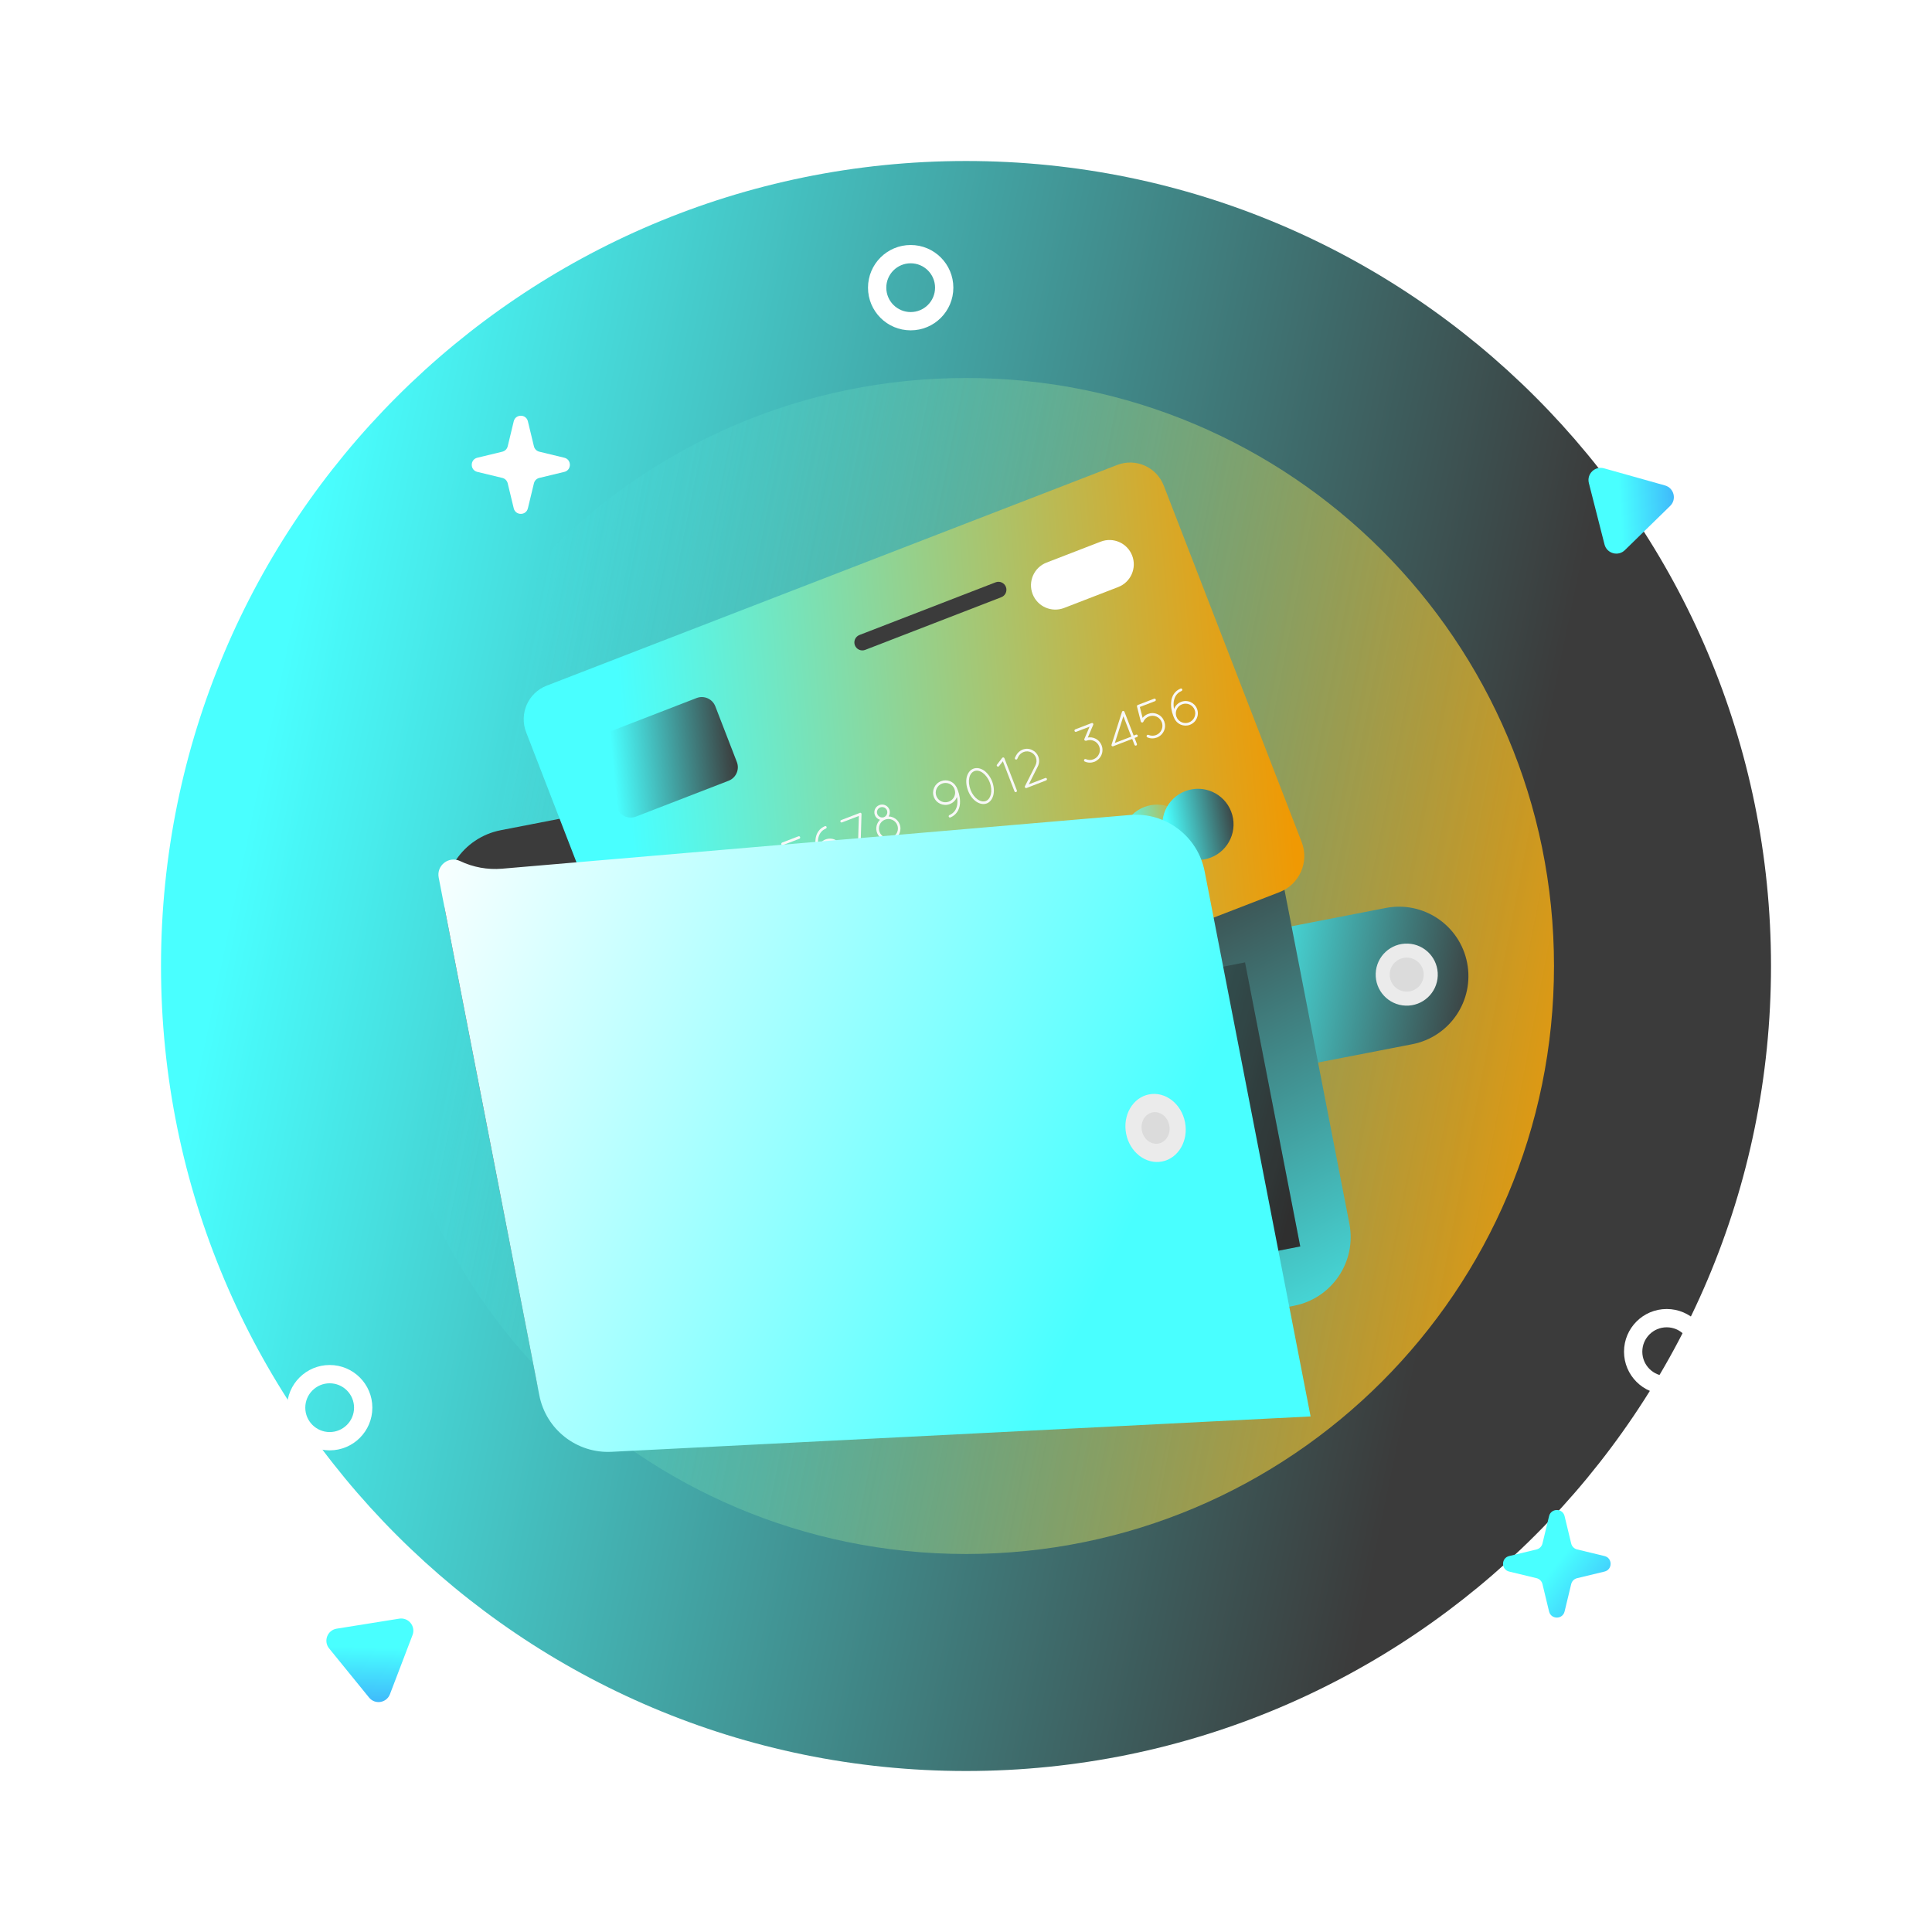 <svg width="250" height="250" viewBox="0 0 250 250" fill="none" xmlns="http://www.w3.org/2000/svg">
<g clip-path="url(#clip0_27410_28077)">
<path d="M125 229.167C182.53 229.167 229.167 182.531 229.167 125.001C229.167 67.471 182.53 20.834 125 20.834C67.471 20.834 20.834 67.471 20.834 125.001C20.834 182.531 67.471 229.167 125 229.167Z" fill="url(#paint0_linear_27410_28077)"/>
<g filter="url(#filter0_f_27410_28077)">
<path d="M125 201.086C167.022 201.086 201.087 167.021 201.087 124.999C201.087 82.977 167.022 48.912 125 48.912C82.978 48.912 48.913 82.977 48.913 124.999C48.913 167.021 82.978 201.086 125 201.086Z" fill="url(#paint1_linear_27410_28077)"/>
</g>
<path fill-rule="evenodd" clip-rule="evenodd" d="M117.841 40.381C119.583 40.381 120.996 38.968 120.996 37.225C120.996 35.483 119.583 34.07 117.841 34.07C116.098 34.07 114.686 35.483 114.686 37.225C114.686 38.968 116.098 40.381 117.841 40.381ZM117.841 42.747C120.89 42.747 123.363 40.275 123.363 37.225C123.363 34.175 120.89 31.703 117.841 31.703C114.791 31.703 112.319 34.175 112.319 37.225C112.319 40.275 114.791 42.747 117.841 42.747Z" fill="white"/>
<path fill-rule="evenodd" clip-rule="evenodd" d="M42.66 185.308C44.403 185.308 45.815 183.895 45.815 182.153C45.815 180.41 44.403 178.998 42.66 178.998C40.917 178.998 39.504 180.41 39.504 182.153C39.504 183.895 40.917 185.308 42.66 185.308ZM42.66 187.675C45.71 187.675 48.182 185.202 48.182 182.153C48.182 179.103 45.71 176.631 42.66 176.631C39.61 176.631 37.138 179.103 37.138 182.153C37.138 185.202 39.61 187.675 42.66 187.675Z" fill="white"/>
<path fill-rule="evenodd" clip-rule="evenodd" d="M215.669 178.062C217.411 178.062 218.825 176.649 218.825 174.906C218.825 173.164 217.411 171.752 215.669 171.752C213.926 171.752 212.514 173.164 212.514 174.906C212.514 176.649 213.926 178.062 215.669 178.062ZM215.669 180.429C218.719 180.429 221.191 177.956 221.191 174.906C221.191 171.857 218.719 169.385 215.669 169.385C212.619 169.385 210.147 171.857 210.147 174.906C210.147 177.956 212.619 180.429 215.669 180.429Z" fill="white"/>
<path d="M66.477 54.518C66.709 53.556 68.077 53.556 68.309 54.518L69.09 57.754C69.173 58.098 69.441 58.366 69.785 58.449L73.021 59.23C73.983 59.462 73.983 60.83 73.021 61.062L69.785 61.843C69.441 61.926 69.173 62.194 69.09 62.538L68.309 65.774C68.077 66.735 66.709 66.735 66.477 65.774L65.696 62.538C65.613 62.194 65.345 61.926 65.001 61.843L61.765 61.062C60.804 60.83 60.804 59.462 61.765 59.23L65.001 58.449C65.345 58.366 65.613 58.098 65.696 57.754L66.477 54.518Z" fill="white"/>
<path d="M200.449 196.187C200.704 195.133 202.203 195.133 202.457 196.187L203.313 199.734C203.404 200.11 203.698 200.405 204.075 200.495L207.622 201.352C208.676 201.606 208.676 203.105 207.622 203.36L204.075 204.216C203.698 204.307 203.404 204.601 203.313 204.977L202.457 208.524C202.203 209.579 200.704 209.579 200.449 208.524L199.592 204.977C199.502 204.601 199.207 204.307 198.832 204.216L195.284 203.36C194.23 203.105 194.23 201.606 195.284 201.352L198.832 200.495C199.207 200.405 199.502 200.11 199.592 199.734L200.449 196.187Z" fill="url(#paint2_linear_27410_28077)"/>
<path d="M51.658 209.454C52.858 209.262 53.815 210.44 53.382 211.575L50.457 219.233C50.024 220.368 48.525 220.608 47.759 219.665L42.588 213.303C41.822 212.361 42.364 210.943 43.563 210.75L51.658 209.454Z" fill="url(#paint3_linear_27410_28077)"/>
<path d="M205.598 62.506C205.298 61.33 206.384 60.269 207.553 60.598L215.447 62.816C216.615 63.144 216.991 64.615 216.121 65.464L210.255 71.19C209.385 72.038 207.924 71.627 207.623 70.451L205.598 62.506Z" fill="url(#paint4_linear_27410_28077)"/>
<path d="M179.318 117.491L162.205 120.818C157.335 121.764 154.156 126.478 155.102 131.347C156.049 136.216 160.763 139.395 165.631 138.449L182.745 135.122C187.614 134.176 190.793 129.462 189.847 124.593C188.901 119.725 184.187 116.544 179.318 117.491Z" fill="url(#paint5_linear_27410_28077)"/>
<path d="M186.044 126.272C186.13 124.056 184.403 122.189 182.186 122.103C179.969 122.016 178.102 123.743 178.016 125.96C177.929 128.176 179.657 130.043 181.873 130.13C184.091 130.216 185.957 128.489 186.044 126.272Z" fill="#EBEBEB"/>
<path d="M182.446 128.273C183.638 128.041 184.417 126.887 184.186 125.696C183.954 124.504 182.8 123.726 181.608 123.957C180.417 124.188 179.638 125.342 179.869 126.535C180.101 127.726 181.255 128.505 182.446 128.273Z" fill="#DBDBDB"/>
<path d="M152.184 90.444L64.802 107.429C59.891 108.383 56.684 113.138 57.639 118.049L69.445 178.786C70.4 183.697 75.154 186.904 80.065 185.949L167.446 168.964C172.358 168.01 175.564 163.255 174.61 158.344L162.803 97.607C161.849 92.696 157.095 89.489 152.184 90.444Z" fill="url(#paint6_linear_27410_28077)"/>
<path d="M150.587 62.825L168.437 108.962C169.436 111.541 168.151 114.442 165.577 115.439L92.404 143.748C89.829 144.746 86.929 143.461 85.93 140.883L68.081 94.745C67.154 92.345 68.344 89.647 70.745 88.721L144.561 60.166C146.962 59.239 149.659 60.43 150.585 62.831L150.587 62.825Z" fill="url(#paint7_linear_27410_28077)"/>
<path d="M154.024 107.061C154.939 109.434 153.763 112.101 151.39 113.016C149.019 113.932 146.35 112.754 145.436 110.382C144.52 108.011 145.697 105.343 148.07 104.427C150.441 103.512 153.11 104.69 154.024 107.061Z" fill="url(#paint8_linear_27410_28077)"/>
<path d="M159.31 105.012C160.226 107.384 159.049 110.052 156.677 110.968C154.305 111.883 151.638 110.705 150.722 108.334C149.807 105.961 150.984 103.294 153.356 102.379C155.728 101.463 158.396 102.641 159.31 105.012Z" fill="url(#paint9_linear_27410_28077)"/>
<path d="M90.134 90.326L78.146 94.964C77.179 95.338 76.699 96.425 77.073 97.391L79.86 104.596C80.234 105.563 81.321 106.043 82.287 105.669L94.275 101.031C95.243 100.658 95.723 99.571 95.349 98.604L92.562 91.4C92.188 90.433 91.1 89.952 90.134 90.326Z" fill="url(#paint10_linear_27410_28077)"/>
<path d="M144.7 75.962L137.69 78.672C136.068 79.295 134.247 78.491 133.62 76.87C132.997 75.247 133.801 73.426 135.422 72.799L142.431 70.089C144.053 69.462 145.875 70.27 146.502 71.891C147.125 73.514 146.321 75.335 144.7 75.962Z" fill="white"/>
<path d="M83.742 116.318L83.252 116.937C83.252 116.937 83.212 116.981 83.182 116.992C83.124 117.015 83.061 117 83.02 116.969C82.942 116.903 82.932 116.801 82.997 116.733L83.661 115.871C83.718 115.806 83.831 115.791 83.896 115.847C83.931 115.877 83.95 115.913 83.962 115.956L85.559 120.081C85.592 120.164 85.556 120.259 85.465 120.295C85.381 120.327 85.283 120.283 85.251 120.2L83.75 116.315L83.742 116.318Z" fill="#F8F8F8"/>
<path d="M86.608 119.536L87.972 116.829C88.133 116.499 88.148 116.14 88.024 115.818C87.919 115.543 87.709 115.308 87.424 115.163C87.102 115 86.736 114.992 86.424 115.116C86.141 115.226 85.902 115.427 85.754 115.714L85.614 115.998C85.575 116.084 85.469 116.12 85.395 116.076C85.309 116.037 85.273 115.932 85.316 115.858L85.455 115.57C85.642 115.211 85.951 114.944 86.306 114.808C86.698 114.657 87.152 114.655 87.57 114.873C87.942 115.056 88.202 115.358 88.335 115.704C88.487 116.101 88.482 116.562 88.275 116.981L87.107 119.301L89.234 118.484C89.316 118.448 89.413 118.488 89.448 118.579C89.48 118.662 89.436 118.761 89.353 118.793L86.849 119.763L86.824 119.773C86.778 119.791 86.727 119.796 86.69 119.772C86.604 119.723 86.567 119.627 86.606 119.541L86.608 119.536Z" fill="#F8F8F8"/>
<path d="M91.593 113.084L90.894 114.726C91.199 114.676 91.522 114.705 91.822 114.839C92.232 115.021 92.532 115.356 92.683 115.748C92.833 116.14 92.838 116.588 92.651 117C92.469 117.41 92.136 117.714 91.745 117.869C91.362 118.016 90.914 118.02 90.502 117.834C90.417 117.799 90.375 117.702 90.416 117.609C90.449 117.519 90.549 117.481 90.641 117.522C90.967 117.661 91.316 117.661 91.625 117.542C91.934 117.423 92.197 117.188 92.346 116.864C92.492 116.534 92.486 116.183 92.368 115.874C92.249 115.565 92.014 115.301 91.688 115.163C91.363 115.015 91.012 115.021 90.703 115.139C90.653 115.159 90.597 115.151 90.549 115.126L90.541 115.13C90.45 115.093 90.41 114.989 90.453 114.9L91.125 113.321L89.402 113.982C89.312 114.022 89.214 113.979 89.18 113.891C89.145 113.799 89.189 113.701 89.276 113.667L91.379 112.86C91.468 112.821 91.567 112.865 91.6 112.952C91.61 112.977 91.611 113.006 91.607 113.031C91.607 113.055 91.6 113.077 91.592 113.094L91.593 113.084Z" fill="#F8F8F8"/>
<path d="M96.635 114.911L94.203 115.853L94.182 115.862C94.148 115.874 94.108 115.881 94.073 115.865C93.983 115.843 93.935 115.741 93.969 115.656L95.318 111.415L95.322 111.403C95.354 111.31 95.438 111.268 95.532 111.299C95.564 111.311 95.589 111.335 95.611 111.355C95.615 111.368 95.627 111.372 95.629 111.377L95.637 111.398L96.828 114.478L97.129 114.362C97.22 114.327 97.319 114.371 97.35 114.454C97.382 114.537 97.339 114.635 97.251 114.669L96.951 114.785L97.247 115.556C97.279 115.64 97.236 115.737 97.148 115.771C97.064 115.804 96.966 115.759 96.934 115.676L96.638 114.904L96.635 114.911ZM96.517 114.602L95.498 111.973L94.393 115.427L96.52 114.61L96.517 114.602Z" fill="#F8F8F8"/>
<path d="M102.449 113.213C102.359 113.176 102.319 113.072 102.363 112.987C102.402 112.901 102.504 112.857 102.592 112.899C102.918 113.038 103.268 113.038 103.576 112.919C103.885 112.801 104.14 112.569 104.287 112.24C104.434 111.91 104.429 111.562 104.311 111.255C104.191 110.941 103.956 110.678 103.632 110.534C103.311 110.394 102.957 110.396 102.648 110.514C102.335 110.634 102.076 110.868 101.929 111.197C101.89 111.284 101.786 111.323 101.704 111.284C101.678 111.279 101.658 111.263 101.648 111.247L101.644 111.239C101.644 111.239 101.631 111.23 101.628 111.222C101.615 111.212 101.607 111.191 101.6 111.175C101.597 111.167 101.596 111.152 101.591 111.139L101.108 109.244C101.089 109.194 101.098 109.142 101.126 109.103C101.141 109.068 101.174 109.042 101.215 109.025L103.31 108.222C103.399 108.182 103.497 108.226 103.532 108.313C103.568 108.409 103.523 108.504 103.436 108.537L101.475 109.29L101.831 110.694C102.008 110.467 102.244 110.296 102.515 110.192C102.908 110.042 103.344 110.032 103.761 110.221C104.179 110.4 104.468 110.729 104.622 111.13C104.769 111.514 104.785 111.967 104.594 112.38C104.41 112.785 104.073 113.092 103.686 113.241C103.293 113.391 102.845 113.396 102.436 113.214L102.449 113.213Z" fill="#F8F8F8"/>
<path d="M105.542 108.492C105.641 107.827 106.003 107.224 106.738 106.908C106.819 106.868 106.917 106.911 106.957 106.992C106.992 107.083 106.948 107.181 106.867 107.217C106.246 107.485 105.975 107.962 105.87 108.538C105.817 108.86 105.839 109.216 105.899 109.561C106.052 109.148 106.371 108.795 106.814 108.626C107.644 108.307 108.562 108.716 108.876 109.533C109.191 110.355 108.786 111.271 107.962 111.592C107.158 111.901 106.259 111.519 105.924 110.734C105.875 110.642 105.838 110.546 105.798 110.442C105.573 109.844 105.443 109.142 105.546 108.49L105.542 108.492ZM106.227 110.588C106.24 110.621 106.258 110.643 106.272 110.667C106.28 110.687 106.284 110.7 106.281 110.716C106.58 111.257 107.245 111.508 107.834 111.283C108.489 111.032 108.811 110.3 108.564 109.658C108.318 109.015 107.586 108.693 106.931 108.945C106.289 109.191 105.966 109.922 106.214 110.565L106.223 110.59L106.227 110.588Z" fill="#F8F8F8"/>
<path d="M111 110.168L111.136 105.584L108.962 106.418C108.88 106.453 108.783 106.414 108.752 106.331C108.72 106.248 108.763 106.149 108.847 106.117L111.224 105.204C111.253 105.179 111.282 105.168 111.32 105.168C111.366 105.174 111.414 105.199 111.441 105.231C111.457 105.249 111.466 105.26 111.473 105.277C111.485 105.31 111.486 105.338 111.479 105.37L111.339 110.176C111.336 110.244 111.291 110.305 111.233 110.326C111.208 110.336 111.195 110.341 111.166 110.338C111.074 110.336 111 110.254 110.995 110.169L111 110.168Z" fill="#F8F8F8"/>
<path d="M113.782 104.174C114.295 103.977 114.88 104.231 115.078 104.744C115.197 105.057 115.148 105.387 114.986 105.65C115.602 105.662 116.179 106.043 116.412 106.649C116.723 107.457 116.326 108.357 115.518 108.671C114.713 108.981 113.81 108.585 113.496 107.778C113.263 107.173 113.433 106.505 113.873 106.082C113.582 105.997 113.328 105.784 113.208 105.471C113.011 104.958 113.258 104.38 113.78 104.179L113.782 104.174ZM115.402 108.357C116.044 108.111 116.351 107.399 116.108 106.765C115.866 106.136 115.159 105.813 114.515 106.061C113.881 106.303 113.569 107.022 113.811 107.652C114.055 108.29 114.768 108.601 115.402 108.357ZM114.389 105.741C114.731 105.6 114.906 105.207 114.774 104.861C114.64 104.515 114.251 104.348 113.905 104.481C113.559 104.614 113.39 104.999 113.524 105.345C113.657 105.691 114.044 105.868 114.392 105.739L114.389 105.741Z" fill="#F8F8F8"/>
<path d="M121.766 101.086C122.538 100.789 123.381 101.117 123.748 101.823C123.761 101.833 123.765 101.841 123.774 101.852C123.828 101.97 123.882 102.097 123.933 102.23C124.162 102.827 124.292 103.538 124.197 104.188C124.093 104.84 123.727 105.459 123 105.771L122.992 105.775C122.9 105.81 122.805 105.775 122.773 105.692C122.738 105.599 122.775 105.509 122.863 105.465C123.474 105.197 123.764 104.718 123.86 104.144C123.91 103.815 123.9 103.464 123.831 103.122C123.678 103.535 123.353 103.874 122.903 104.048C122.085 104.361 121.169 103.967 120.845 103.138C120.532 102.321 120.94 101.403 121.758 101.089L121.766 101.086ZM123.512 102.105C123.266 101.463 122.541 101.147 121.886 101.399C121.244 101.645 120.92 102.373 121.165 103.011C121.417 103.666 122.143 103.975 122.785 103.729C123.44 103.478 123.764 102.76 123.507 102.106L123.512 102.105Z" fill="#F8F8F8"/>
<path d="M125.268 102.315C125.036 101.711 124.975 101.102 125.089 100.575C125.21 100.07 125.497 99.644 125.951 99.469C126.406 99.294 126.908 99.418 127.335 99.708C127.767 100.022 128.145 100.508 128.382 101.111C128.613 101.716 128.662 102.329 128.549 102.846C128.43 103.356 128.144 103.786 127.69 103.961C127.235 104.135 126.733 104.012 126.303 103.713C125.871 103.41 125.499 102.917 125.267 102.312L125.268 102.315ZM125.581 102.196C125.793 102.746 126.133 103.185 126.5 103.441C126.864 103.694 127.248 103.772 127.57 103.648C127.891 103.524 128.114 103.209 128.221 102.776C128.317 102.342 128.281 101.786 128.07 101.236C127.859 100.685 127.509 100.249 127.147 99.991C126.774 99.728 126.399 99.661 126.077 99.784C125.756 99.908 125.519 100.214 125.426 100.657C125.33 101.091 125.374 101.643 125.587 102.198L125.581 102.196Z" fill="#F8F8F8"/>
<path d="M129.764 98.517L129.275 99.137C129.275 99.137 129.234 99.18 129.205 99.192C129.146 99.215 129.083 99.2 129.042 99.168C128.964 99.102 128.954 99.001 129.019 98.933L129.683 98.07C129.74 98.005 129.853 97.99 129.919 98.047C129.954 98.076 129.972 98.112 129.984 98.156L131.582 102.28C131.613 102.364 131.578 102.458 131.486 102.494C131.403 102.526 131.305 102.482 131.273 102.398L129.773 98.514L129.764 98.517Z" fill="#F8F8F8"/>
<path d="M132.629 101.731L133.993 99.025C134.154 98.695 134.168 98.335 134.045 98.014C133.939 97.739 133.73 97.503 133.445 97.359C133.123 97.195 132.756 97.188 132.445 97.312C132.162 97.421 131.925 97.627 131.774 97.909L131.635 98.193C131.596 98.28 131.49 98.315 131.416 98.272C131.33 98.234 131.293 98.127 131.337 98.053L131.475 97.766C131.663 97.406 131.972 97.139 132.325 96.999C132.717 96.849 133.171 96.847 133.59 97.064C133.961 97.247 134.221 97.55 134.354 97.896C134.506 98.291 134.501 98.753 134.293 99.173L133.126 101.493L135.253 100.676C135.335 100.639 135.434 100.683 135.467 100.771C135.499 100.854 135.455 100.952 135.372 100.984L132.868 101.955L132.843 101.964C132.797 101.982 132.746 101.987 132.709 101.964C132.623 101.915 132.586 101.819 132.625 101.733L132.629 101.731Z" fill="#F8F8F8"/>
<path d="M141.461 93.793L140.761 95.436C141.067 95.385 141.389 95.414 141.689 95.548C142.1 95.73 142.4 96.064 142.551 96.457C142.701 96.849 142.705 97.297 142.519 97.709C142.336 98.119 142.003 98.423 141.617 98.576C141.234 98.724 140.781 98.73 140.369 98.544C140.284 98.509 140.242 98.41 140.283 98.318C140.318 98.233 140.416 98.19 140.508 98.231C140.834 98.37 141.184 98.37 141.493 98.251C141.801 98.132 142.065 97.897 142.213 97.573C142.359 97.244 142.353 96.891 142.235 96.583C142.117 96.275 141.881 96.01 141.555 95.873C141.231 95.724 140.878 95.73 140.57 95.849C140.52 95.868 140.465 95.861 140.417 95.835L140.408 95.839C140.318 95.802 140.277 95.698 140.321 95.609L140.992 94.031L139.269 94.692C139.179 94.731 139.081 94.688 139.047 94.6C139.013 94.508 139.056 94.41 139.143 94.376L141.245 93.569C141.336 93.53 141.434 93.574 141.467 93.661C141.477 93.687 141.478 93.715 141.474 93.74C141.474 93.765 141.467 93.785 141.46 93.803L141.461 93.793Z" fill="#F8F8F8"/>
<path d="M146.503 95.619L144.067 96.555L144.06 96.562L144.048 96.566C144.015 96.579 143.976 96.59 143.94 96.57C143.849 96.547 143.801 96.446 143.835 96.361L145.184 92.12L145.189 92.108C145.22 92.015 145.305 91.973 145.398 92.005C145.43 92.016 145.455 92.04 145.477 92.06C145.481 92.073 145.489 92.079 145.495 92.082L145.503 92.103L146.694 95.182L146.995 95.067C147.086 95.032 147.185 95.075 147.217 95.159C147.248 95.242 147.205 95.341 147.117 95.374L146.817 95.489L147.113 96.261C147.145 96.344 147.102 96.442 147.014 96.476C146.93 96.508 146.833 96.465 146.8 96.381L146.504 95.609L146.503 95.619ZM146.384 95.311L145.366 92.681L144.26 96.135L146.388 95.319L146.384 95.311Z" fill="#F8F8F8"/>
<path d="M148.47 95.409C148.38 95.371 148.34 95.267 148.384 95.183C148.422 95.097 148.527 95.056 148.613 95.095C148.939 95.233 149.288 95.233 149.597 95.115C149.906 94.996 150.161 94.764 150.308 94.435C150.455 94.106 150.45 93.758 150.332 93.449C150.211 93.137 149.977 92.873 149.653 92.729C149.33 92.585 148.977 92.591 148.669 92.709C148.356 92.83 148.097 93.063 147.95 93.392C147.911 93.479 147.809 93.523 147.725 93.478C147.699 93.474 147.679 93.458 147.669 93.443L147.665 93.435C147.665 93.435 147.652 93.426 147.649 93.417C147.635 93.408 147.628 93.387 147.621 93.371C147.618 93.361 147.617 93.348 147.612 93.335L147.129 91.439C147.11 91.389 147.119 91.338 147.147 91.298C147.162 91.264 147.195 91.236 147.236 91.221L149.33 90.417C149.42 90.377 149.518 90.421 149.552 90.509C149.589 90.605 149.544 90.698 149.456 90.732L147.496 91.485L147.852 92.889C148.031 92.668 148.265 92.491 148.536 92.388C148.928 92.236 149.364 92.227 149.782 92.417C150.2 92.596 150.489 92.925 150.643 93.325C150.79 93.709 150.806 94.162 150.615 94.575C150.431 94.981 150.094 95.287 149.707 95.437C149.314 95.587 148.866 95.591 148.457 95.409L148.47 95.409Z" fill="#F8F8F8"/>
<path d="M151.563 90.687C151.662 90.022 152.022 89.415 152.759 89.103C152.84 89.063 152.938 89.106 152.977 89.187C153.013 89.278 152.969 89.377 152.888 89.413C152.269 89.684 151.996 90.157 151.891 90.734C151.838 91.055 151.86 91.41 151.92 91.756C152.073 91.343 152.392 90.991 152.834 90.821C153.665 90.502 154.583 90.911 154.897 91.728C155.212 92.551 154.807 93.466 153.983 93.788C153.178 94.097 152.28 93.715 151.945 92.928C151.895 92.838 151.859 92.742 151.819 92.638C151.593 92.039 151.463 91.338 151.567 90.686L151.563 90.687ZM152.248 92.783C152.261 92.817 152.279 92.839 152.293 92.862C152.301 92.883 152.305 92.896 152.302 92.911C152.601 93.452 153.266 93.704 153.854 93.478C154.509 93.226 154.832 92.495 154.585 91.853C154.339 91.21 153.607 90.888 152.952 91.139C152.31 91.387 151.987 92.118 152.234 92.76L152.244 92.785L152.248 92.783Z" fill="#F8F8F8"/>
<path d="M128.036 112.686L88.854 127.844L89.599 129.769L128.781 114.61L128.036 112.686Z" fill="url(#paint11_linear_27410_28077)"/>
<path d="M118.249 121.391L90.509 132.123L91.254 134.048L118.994 123.316L118.249 121.391Z" fill="url(#paint12_linear_27410_28077)"/>
<path d="M128.828 75.353L111.214 82.167C110.682 82.373 110.417 82.971 110.623 83.502C110.829 84.034 111.426 84.298 111.958 84.093L129.572 77.278C130.104 77.073 130.368 76.475 130.162 75.943C129.956 75.412 129.358 75.147 128.828 75.353Z" fill="#3B3B3B"/>
<path d="M161.106 124.535L69.301 142.381L76.445 179.135L168.251 161.29L161.106 124.535Z" fill="url(#paint13_linear_27410_28077)"/>
<path opacity="0.2" d="M161.106 124.535L69.301 142.381L76.445 179.135L168.251 161.29L161.106 124.535Z" fill="black"/>
<path d="M169.586 183.287L79.136 187.864C74.633 188.092 70.647 184.973 69.787 180.546L56.767 113.562C56.459 111.982 58.084 110.725 59.536 111.42C61.222 112.225 63.096 112.567 64.963 112.409L146.217 105.459C150.83 105.064 154.997 108.211 155.88 112.755L169.59 183.282C169.59 183.283 169.588 183.286 169.586 183.287Z" fill="url(#paint14_linear_27410_28077)"/>
<path d="M150.374 150.298C152.479 149.889 153.808 147.613 153.342 145.216C152.876 142.818 150.792 141.206 148.687 141.614C146.582 142.023 145.253 144.299 145.719 146.697C146.186 149.095 148.27 150.707 150.374 150.298Z" fill="#EBEBEB"/>
<path d="M151.303 145.613C151.519 146.727 150.901 147.785 149.923 147.974C148.945 148.164 147.976 147.415 147.759 146.301C147.543 145.188 148.16 144.13 149.139 143.94C150.117 143.749 151.086 144.499 151.303 145.613Z" fill="#DBDBDB"/>
</g>
<defs>
<filter id="filter0_f_27410_28077" x="-5.087" y="-5.088" width="260.174" height="260.174" filterUnits="userSpaceOnUse" color-interpolation-filters="sRGB">
<feFlood flood-opacity="0" result="BackgroundImageFix"/>
<feBlend mode="normal" in="SourceGraphic" in2="BackgroundImageFix" result="shape"/>
<feGaussianBlur stdDeviation="27" result="effect1_foregroundBlur_27410_28077"/>
</filter>
<linearGradient id="paint0_linear_27410_28077" x1="49.895" y1="20.834" x2="208.898" y2="53.933" gradientUnits="userSpaceOnUse">
<stop stop-color="#49FFFF"/>
<stop offset="1" stop-color="#3B3B3B"/>
</linearGradient>
<linearGradient id="paint1_linear_27410_28077" x1="73.551" y1="48.912" x2="220.705" y2="77.292" gradientUnits="userSpaceOnUse">
<stop stop-color="#49FFFF" stop-opacity="0"/>
<stop offset="1" stop-color="#F09903"/>
</linearGradient>
<linearGradient id="paint2_linear_27410_28077" x1="204.428" y1="198.49" x2="217.771" y2="208.969" gradientUnits="userSpaceOnUse">
<stop stop-color="#49FFFF"/>
<stop offset="1" stop-color="#377DF7"/>
</linearGradient>
<linearGradient id="paint3_linear_27410_28077" x1="52.895" y1="213.338" x2="52.449" y2="226.614" gradientUnits="userSpaceOnUse">
<stop stop-color="#49FFFF"/>
<stop offset="1" stop-color="#377DF7"/>
</linearGradient>
<linearGradient id="paint4_linear_27410_28077" x1="209.354" y1="60.922" x2="222.615" y2="60.162" gradientUnits="userSpaceOnUse">
<stop stop-color="#49FFFF"/>
<stop offset="1" stop-color="#377DF7"/>
</linearGradient>
<linearGradient id="paint5_linear_27410_28077" x1="159.014" y1="121.437" x2="191.714" y2="127.091" gradientUnits="userSpaceOnUse">
<stop stop-color="#49FFFF"/>
<stop offset="1" stop-color="#3B3B3B"/>
</linearGradient>
<linearGradient id="paint6_linear_27410_28077" x1="137.498" y1="203.71" x2="102.173" y2="134.339" gradientUnits="userSpaceOnUse">
<stop stop-color="#49FFFF"/>
<stop offset="1" stop-color="#3B3B3B"/>
</linearGradient>
<linearGradient id="paint7_linear_27410_28077" x1="79.725" y1="85.054" x2="164.798" y2="77.706" gradientUnits="userSpaceOnUse">
<stop stop-color="#49FFFF"/>
<stop offset="1" stop-color="#F09903"/>
</linearGradient>
<linearGradient id="paint8_linear_27410_28077" x1="145.173" y1="105.54" x2="154.102" y2="103.952" gradientUnits="userSpaceOnUse">
<stop stop-color="#49FFFF"/>
<stop offset="1" stop-color="#F09903"/>
</linearGradient>
<linearGradient id="paint9_linear_27410_28077" x1="150.46" y1="103.49" x2="159.388" y2="101.903" gradientUnits="userSpaceOnUse">
<stop stop-color="#49FFFF"/>
<stop offset="1" stop-color="#3B3B3B"/>
</linearGradient>
<linearGradient id="paint10_linear_27410_28077" x1="78.903" y1="94.671" x2="94.872" y2="93.117" gradientUnits="userSpaceOnUse">
<stop stop-color="#49FFFF"/>
<stop offset="1" stop-color="#3B3B3B"/>
</linearGradient>
<linearGradient id="paint11_linear_27410_28077" x1="95.198" y1="125.389" x2="101.23" y2="133.865" gradientUnits="userSpaceOnUse">
<stop stop-color="#49FFFF"/>
<stop offset="1" stop-color="#F09903"/>
</linearGradient>
<linearGradient id="paint12_linear_27410_28077" x1="95" y1="130.385" x2="101.62" y2="138.016" gradientUnits="userSpaceOnUse">
<stop stop-color="#49FFFF"/>
<stop offset="1" stop-color="#F09903"/>
</linearGradient>
<linearGradient id="paint13_linear_27410_28077" x1="84.165" y1="139.492" x2="165.898" y2="160.966" gradientUnits="userSpaceOnUse">
<stop stop-color="#49FFFF"/>
<stop offset="1" stop-color="#3B3B3B"/>
</linearGradient>
<linearGradient id="paint14_linear_27410_28077" x1="145.195" y1="160.976" x2="3.606" y2="93.023" gradientUnits="userSpaceOnUse">
<stop stop-color="#49FFFF"/>
<stop offset="0.667" stop-color="white"/>
</linearGradient>
<clipPath id="clip0_27410_28077">
<rect width="250" height="250" fill="white"/>
</clipPath>
</defs>
</svg>
